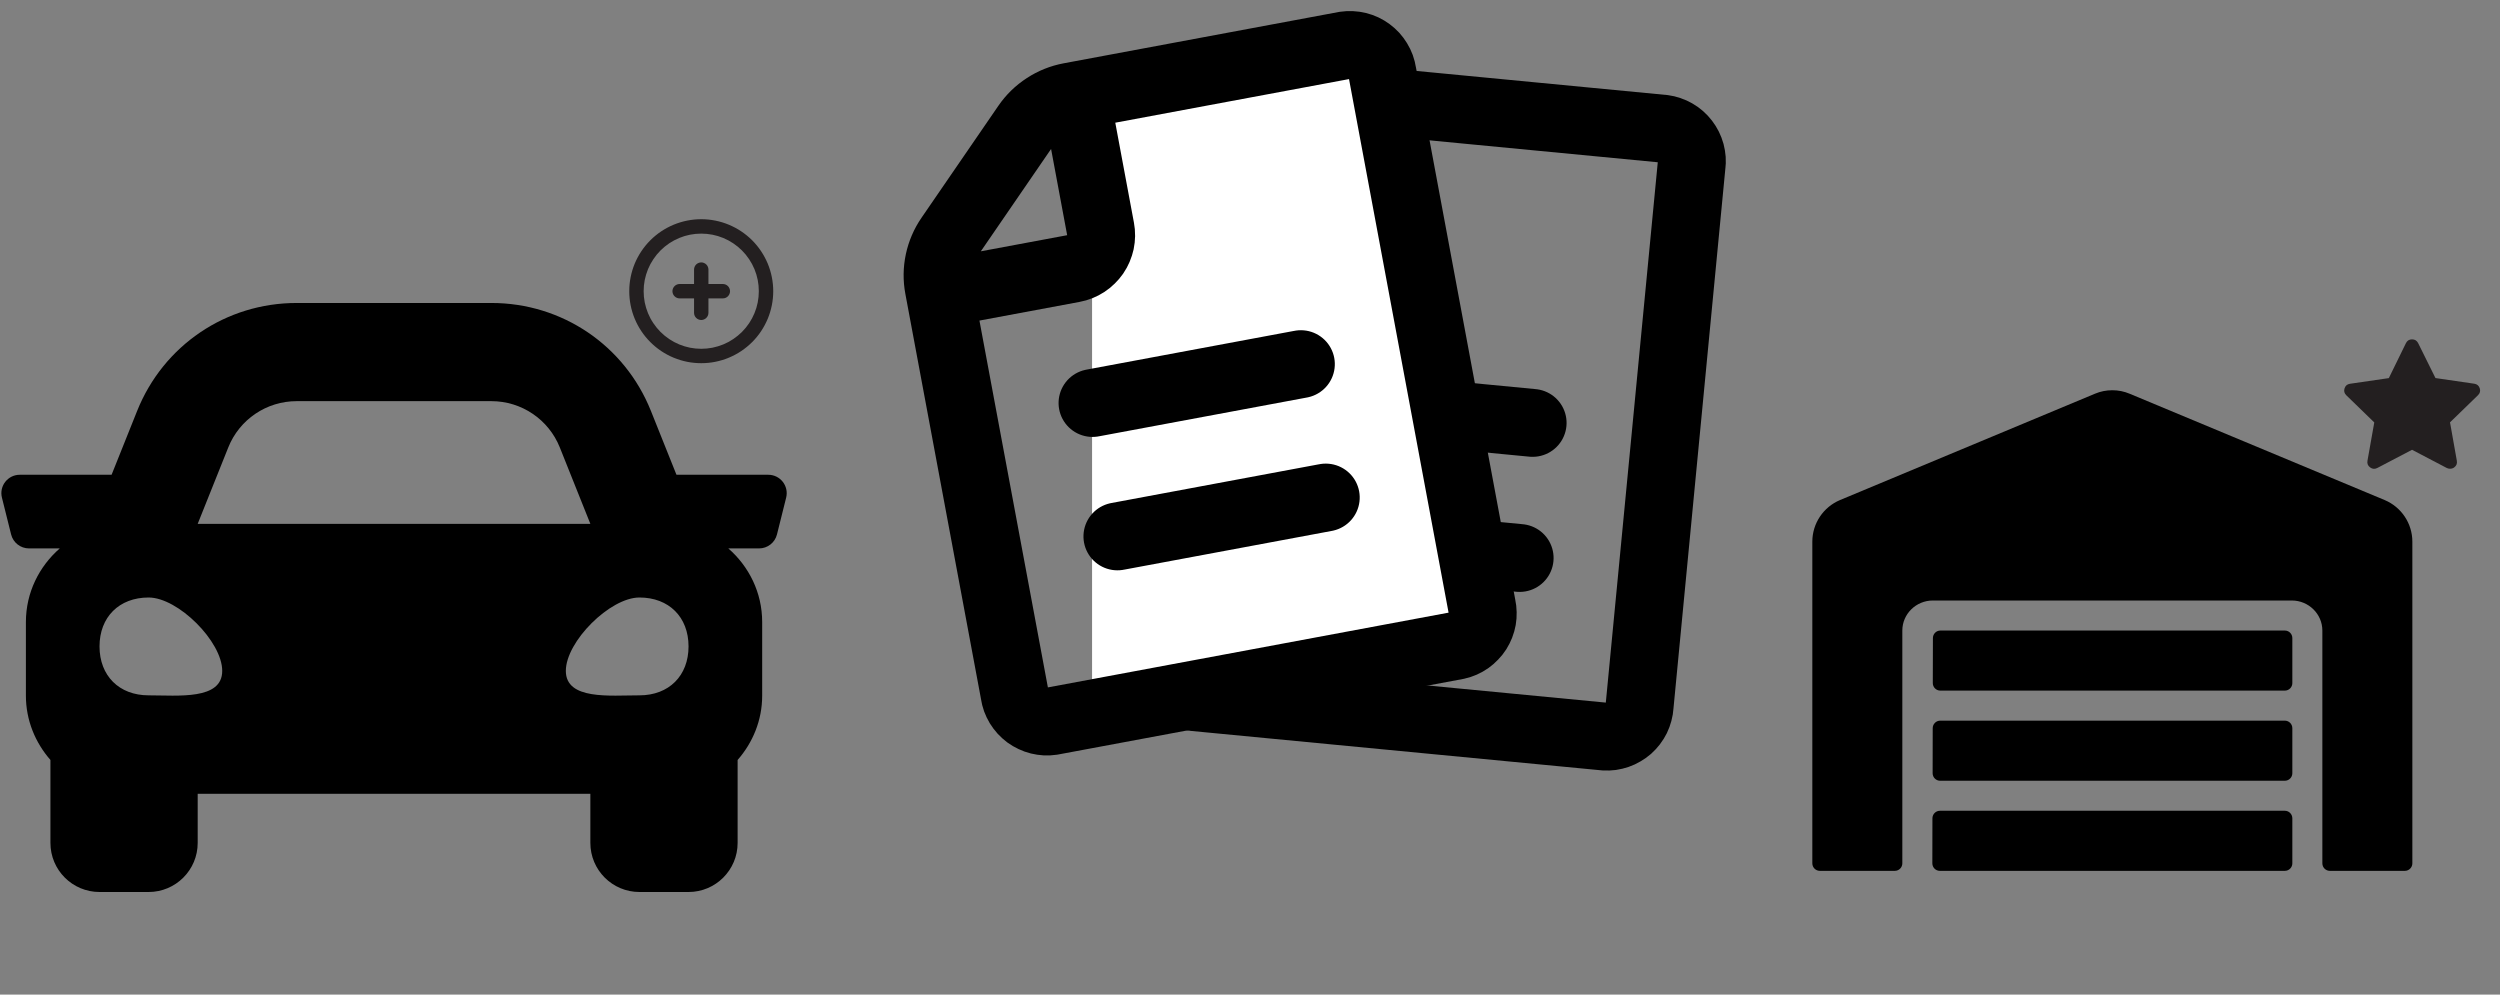 <svg xmlns="http://www.w3.org/2000/svg" xmlns:xlink="http://www.w3.org/1999/xlink" width="465" zoomAndPan="magnify" viewBox="0 0 348.75 138.75" height="185" preserveAspectRatio="xMidYMid meet" version="1.0"><rect x="0" y="0" width="348.75" height="138.75" fill="#808080" stroke="none"/><defs><clipPath id="c3a6ac894e"><path d="M 0.188 42 L 109.746 42 L 109.746 125 L 0.188 125 Z M 0.188 42 " clip-rule="nonzero"/></clipPath><clipPath id="14ec96194f"><path d="M 157 9 L 241 9 L 241 108 L 157 108 Z M 157 9 " clip-rule="nonzero"/></clipPath><clipPath id="d7a43a6cd2"><path d="M 166.125 6.871 L 241.59 14.125 L 232.535 108.348 L 157.066 101.094 Z M 166.125 6.871 " clip-rule="nonzero"/></clipPath><clipPath id="ff9be75543"><path d="M 166.125 6.871 L 241.59 14.125 L 232.535 108.348 L 157.066 101.094 Z M 166.125 6.871 " clip-rule="nonzero"/></clipPath><clipPath id="278ffec271"><path d="M 166.125 6.871 L 241.59 14.125 L 232.535 108.348 L 157.066 101.094 Z M 166.125 6.871 " clip-rule="nonzero"/></clipPath><clipPath id="6ba2c1efaa"><path d="M 152.344 10.012 L 192.23 10.012 L 192.23 94.758 L 152.344 94.758 Z M 152.344 10.012 " clip-rule="nonzero"/></clipPath><clipPath id="b74232a9f1"><path d="M 177 25 L 206 25 L 206 90 L 177 90 Z M 177 25 " clip-rule="nonzero"/></clipPath><clipPath id="8bd07f3fe0"><path d="M 177.055 28.164 L 193.668 25.066 L 205.066 86.129 L 188.453 89.227 Z M 177.055 28.164 " clip-rule="nonzero"/></clipPath><clipPath id="eb52fdbbe1"><path d="M 126 1 L 212 1 L 212 106 L 126 106 Z M 126 1 " clip-rule="nonzero"/></clipPath><clipPath id="afa5c6351f"><path d="M 121.238 13.895 L 195.766 -0.016 L 213.133 93.035 L 138.609 106.945 Z M 121.238 13.895 " clip-rule="nonzero"/></clipPath><clipPath id="f12a068ad8"><path d="M 121.238 13.895 L 195.766 -0.016 L 213.133 93.035 L 138.609 106.945 Z M 121.238 13.895 " clip-rule="nonzero"/></clipPath><clipPath id="7635b0065f"><path d="M 121.238 13.895 L 195.766 -0.016 L 213.133 93.035 L 138.609 106.945 Z M 121.238 13.895 " clip-rule="nonzero"/></clipPath><clipPath id="812287902e"><path d="M 252.82 54.434 L 336.523 54.434 L 336.523 121.484 L 252.82 121.484 Z M 252.82 54.434 " clip-rule="nonzero"/></clipPath></defs><g clip-path="url(#c3a6ac894e)"><path fill="#000000" d="M 107.176 66.23 L 94.367 66.23 L 90.805 57.328 C 87.145 48.18 78.414 42.266 68.555 42.266 L 41.379 42.266 C 31.523 42.266 22.789 48.18 19.129 57.328 L 15.566 66.23 L 2.758 66.23 C 1.086 66.23 -0.137 67.801 0.27 69.422 L 1.551 74.559 C 1.836 75.699 2.863 76.504 4.043 76.504 L 8.336 76.504 C 5.465 79.012 3.613 82.66 3.613 86.773 L 3.613 97.043 C 3.613 100.492 4.93 103.605 7.035 106.016 L 7.035 117.586 C 7.035 121.367 10.102 124.434 13.883 124.434 L 20.73 124.434 C 24.512 124.434 27.578 121.367 27.578 117.586 L 27.578 110.738 L 82.355 110.738 L 82.355 117.586 C 82.355 121.367 85.422 124.434 89.203 124.434 L 96.051 124.434 C 99.832 124.434 102.898 121.367 102.898 117.586 L 102.898 106.016 C 105.004 103.609 106.324 100.496 106.324 97.043 L 106.324 86.773 C 106.324 82.66 104.473 79.012 101.602 76.504 L 105.895 76.504 C 107.074 76.504 108.102 75.699 108.387 74.559 L 109.668 69.422 C 110.074 67.801 108.848 66.23 107.176 66.23 Z M 31.844 62.418 C 33.402 58.516 37.18 55.961 41.379 55.961 L 68.555 55.961 C 72.754 55.961 76.531 58.516 78.094 62.418 L 82.355 73.078 L 27.578 73.078 Z M 20.73 97 C 16.621 97 13.883 94.27 13.883 90.176 C 13.883 86.082 16.621 83.352 20.73 83.352 C 24.84 83.352 31 89.492 31 93.59 C 31 97.684 24.84 97 20.73 97 Z M 89.203 97 C 85.098 97 78.934 97.684 78.934 93.59 C 78.934 89.492 85.098 83.352 89.203 83.352 C 93.312 83.352 96.051 86.082 96.051 90.176 C 96.051 94.27 93.312 97 89.203 97 Z M 89.203 97 " fill-opacity="1" fill-rule="nonzero"/></g><path fill="#231f20" d="M 97.824 30.578 C 97.164 30.578 96.512 30.645 95.863 30.773 C 95.215 30.902 94.59 31.094 93.98 31.344 C 93.371 31.598 92.793 31.906 92.242 32.273 C 91.695 32.637 91.188 33.055 90.723 33.52 C 90.254 33.988 89.84 34.496 89.473 35.043 C 89.105 35.59 88.797 36.172 88.543 36.777 C 88.293 37.387 88.102 38.016 87.973 38.664 C 87.844 39.309 87.781 39.965 87.781 40.621 C 87.781 41.281 87.844 41.934 87.973 42.582 C 88.102 43.227 88.293 43.855 88.543 44.465 C 88.797 45.074 89.105 45.652 89.473 46.203 C 89.84 46.75 90.254 47.258 90.723 47.723 C 91.188 48.191 91.695 48.605 92.242 48.973 C 92.793 49.34 93.371 49.648 93.98 49.902 C 94.59 50.152 95.215 50.344 95.863 50.473 C 96.512 50.602 97.164 50.664 97.824 50.664 C 98.48 50.664 99.137 50.602 99.781 50.473 C 100.43 50.344 101.059 50.152 101.664 49.902 C 102.273 49.648 102.855 49.34 103.402 48.973 C 103.949 48.605 104.457 48.191 104.926 47.723 C 105.391 47.258 105.809 46.75 106.172 46.203 C 106.539 45.652 106.848 45.074 107.102 44.465 C 107.352 43.855 107.543 43.227 107.672 42.582 C 107.801 41.934 107.867 41.281 107.867 40.621 C 107.867 39.965 107.801 39.309 107.672 38.664 C 107.543 38.016 107.352 37.387 107.102 36.777 C 106.848 36.172 106.539 35.59 106.172 35.043 C 105.809 34.496 105.391 33.988 104.926 33.52 C 104.457 33.055 103.949 32.637 103.402 32.273 C 102.855 31.906 102.273 31.598 101.664 31.344 C 101.059 31.094 100.43 30.902 99.781 30.773 C 99.137 30.645 98.48 30.578 97.824 30.578 Z M 97.824 48.656 C 97.297 48.656 96.773 48.605 96.254 48.504 C 95.738 48.398 95.234 48.246 94.75 48.047 C 94.262 47.844 93.797 47.598 93.359 47.301 C 92.922 47.008 92.516 46.676 92.141 46.305 C 91.77 45.93 91.438 45.523 91.145 45.086 C 90.848 44.648 90.602 44.184 90.398 43.695 C 90.199 43.211 90.047 42.707 89.941 42.191 C 89.84 41.672 89.789 41.148 89.789 40.621 C 89.789 40.094 89.84 39.574 89.941 39.055 C 90.047 38.539 90.199 38.035 90.398 37.547 C 90.602 37.059 90.848 36.598 91.145 36.16 C 91.438 35.719 91.77 35.312 92.141 34.941 C 92.516 34.57 92.922 34.234 93.359 33.941 C 93.797 33.648 94.262 33.402 94.75 33.199 C 95.234 32.996 95.738 32.844 96.254 32.742 C 96.773 32.641 97.297 32.59 97.824 32.59 C 98.352 32.59 98.871 32.641 99.391 32.742 C 99.906 32.844 100.41 32.996 100.898 33.199 C 101.383 33.402 101.848 33.648 102.285 33.941 C 102.727 34.234 103.129 34.57 103.504 34.941 C 103.875 35.312 104.211 35.719 104.504 36.16 C 104.797 36.598 105.043 37.059 105.246 37.547 C 105.449 38.035 105.602 38.539 105.703 39.055 C 105.805 39.574 105.855 40.094 105.855 40.621 C 105.855 41.148 105.805 41.672 105.703 42.191 C 105.602 42.707 105.449 43.211 105.246 43.695 C 105.043 44.184 104.797 44.648 104.504 45.086 C 104.211 45.523 103.875 45.93 103.504 46.305 C 103.129 46.676 102.727 47.008 102.285 47.301 C 101.848 47.598 101.383 47.844 100.898 48.047 C 100.41 48.246 99.906 48.398 99.391 48.504 C 98.871 48.605 98.352 48.656 97.824 48.656 Z M 97.824 48.656 " fill-opacity="1" fill-rule="nonzero"/><path fill="#231f20" d="M 100.836 39.617 L 98.828 39.617 L 98.828 37.609 C 98.828 37.477 98.801 37.348 98.75 37.227 C 98.699 37.102 98.629 36.992 98.531 36.898 C 98.438 36.805 98.332 36.734 98.207 36.684 C 98.086 36.629 97.957 36.605 97.824 36.605 C 97.691 36.605 97.562 36.629 97.438 36.684 C 97.316 36.734 97.207 36.805 97.113 36.898 C 97.02 36.992 96.945 37.102 96.895 37.227 C 96.844 37.348 96.82 37.477 96.82 37.609 L 96.82 39.617 L 94.809 39.617 C 94.676 39.617 94.547 39.645 94.426 39.695 C 94.301 39.746 94.195 39.816 94.102 39.914 C 94.004 40.008 93.934 40.113 93.883 40.238 C 93.832 40.359 93.805 40.488 93.805 40.621 C 93.805 40.754 93.832 40.883 93.883 41.008 C 93.934 41.129 94.004 41.238 94.102 41.332 C 94.195 41.426 94.301 41.5 94.426 41.551 C 94.547 41.602 94.676 41.625 94.809 41.625 L 96.82 41.625 L 96.82 43.637 C 96.82 43.77 96.844 43.898 96.895 44.02 C 96.945 44.145 97.02 44.25 97.113 44.344 C 97.207 44.441 97.316 44.512 97.438 44.562 C 97.562 44.613 97.691 44.641 97.824 44.641 C 97.957 44.641 98.086 44.613 98.207 44.562 C 98.332 44.512 98.438 44.441 98.531 44.344 C 98.629 44.25 98.699 44.145 98.75 44.02 C 98.801 43.898 98.828 43.77 98.828 43.637 L 98.828 41.625 L 100.836 41.625 C 100.969 41.625 101.098 41.602 101.219 41.551 C 101.344 41.5 101.453 41.426 101.547 41.332 C 101.641 41.238 101.711 41.129 101.762 41.008 C 101.812 40.883 101.84 40.754 101.84 40.621 C 101.84 40.488 101.812 40.359 101.762 40.238 C 101.711 40.113 101.641 40.008 101.547 39.914 C 101.453 39.816 101.344 39.746 101.219 39.695 C 101.098 39.645 100.969 39.617 100.836 39.617 Z M 100.836 39.617 " fill-opacity="1" fill-rule="nonzero"/><g clip-path="url(#14ec96194f)"><g clip-path="url(#d7a43a6cd2)"><g clip-path="url(#ff9be75543)"><g clip-path="url(#278ffec271)"><path stroke-linecap="round" transform="matrix(4.717, 0.453, -0.453, 4.711, 166.126, 6.872)" fill="none" stroke-linejoin="round" d="M 4.828 10 L 11.067 10 M 4.828 14 L 11.067 14 M 6 1 L 6 5 C 6 5.066 5.993 5.131 5.98 5.195 C 5.968 5.26 5.949 5.322 5.924 5.382 C 5.899 5.444 5.868 5.501 5.831 5.555 C 5.795 5.61 5.754 5.661 5.707 5.707 C 5.661 5.753 5.61 5.795 5.555 5.832 C 5.501 5.868 5.443 5.899 5.383 5.924 C 5.322 5.949 5.26 5.968 5.195 5.981 C 5.13 5.993 5.066 6 5 6 L 1 6 M 15 2 L 15 18 C 15.002 18.064 14.998 18.126 14.987 18.189 C 14.977 18.252 14.961 18.312 14.939 18.372 C 14.916 18.431 14.889 18.488 14.855 18.542 C 14.821 18.596 14.783 18.646 14.74 18.693 C 14.696 18.739 14.649 18.78 14.597 18.817 C 14.546 18.855 14.491 18.887 14.434 18.913 C 14.376 18.939 14.316 18.96 14.255 18.975 C 14.193 18.989 14.13 18.998 14.067 19 L 1.933 19 C 1.869 18.998 1.807 18.989 1.746 18.975 C 1.684 18.96 1.624 18.939 1.567 18.913 C 1.508 18.886 1.454 18.854 1.403 18.818 C 1.351 18.781 1.304 18.739 1.26 18.692 C 1.217 18.646 1.178 18.596 1.145 18.542 C 1.112 18.488 1.084 18.432 1.062 18.372 C 1.039 18.312 1.023 18.252 1.012 18.189 C 1.002 18.127 0.998 18.063 1 18 L 1 5.828 C 1 5.563 1.051 5.307 1.153 5.063 C 1.254 4.818 1.398 4.601 1.586 4.414 L 4.414 1.586 C 4.601 1.399 4.818 1.254 5.063 1.153 C 5.308 1.051 5.563 1 5.828 1 L 14.067 1 C 14.131 1.002 14.193 1.011 14.255 1.026 C 14.316 1.04 14.376 1.061 14.434 1.087 C 14.492 1.113 14.546 1.145 14.598 1.182 C 14.649 1.219 14.696 1.261 14.74 1.308 C 14.783 1.354 14.821 1.404 14.855 1.458 C 14.888 1.512 14.916 1.568 14.939 1.628 C 14.961 1.688 14.977 1.748 14.988 1.811 C 14.998 1.874 15.002 1.937 15 2 Z M 15 2 " stroke="#000000" stroke-width="2" stroke-opacity="1" stroke-miterlimit="4"/></g></g></g></g><g clip-path="url(#6ba2c1efaa)"><path fill="#ffffff" d="M 152.344 10.012 L 192.23 10.012 L 192.23 94.773 L 152.344 94.773 Z M 152.344 10.012 " fill-opacity="1" fill-rule="nonzero"/></g><g clip-path="url(#b74232a9f1)"><g clip-path="url(#8bd07f3fe0)"><path fill="#ffffff" d="M 177.055 28.164 L 193.668 25.066 L 205.066 86.125 L 188.453 89.227 Z M 177.055 28.164 " fill-opacity="1" fill-rule="nonzero"/></g></g><g clip-path="url(#eb52fdbbe1)"><g clip-path="url(#afa5c6351f)"><g clip-path="url(#f12a068ad8)"><g clip-path="url(#7635b0065f)"><path stroke-linecap="round" transform="matrix(4.658, -0.869, 0.868, 4.652, 121.24, 13.895)" fill="none" stroke-linejoin="round" d="M 4.828 10 L 11.067 10 M 4.828 14 L 11.067 14 M 6 1 L 6 5 C 6 5.066 5.994 5.131 5.981 5.195 C 5.968 5.259 5.949 5.322 5.924 5.383 C 5.898 5.443 5.868 5.501 5.831 5.556 C 5.795 5.61 5.754 5.661 5.708 5.707 C 5.66 5.754 5.61 5.795 5.555 5.831 C 5.501 5.868 5.444 5.899 5.383 5.924 C 5.322 5.949 5.26 5.968 5.195 5.981 C 5.131 5.994 5.066 6 5 6 L 1 6 M 15 2 L 15 18 C 15.002 18.063 14.998 18.126 14.987 18.189 C 14.977 18.252 14.961 18.312 14.939 18.372 C 14.916 18.432 14.889 18.488 14.855 18.542 C 14.821 18.596 14.783 18.646 14.74 18.693 C 14.697 18.739 14.649 18.781 14.597 18.817 C 14.546 18.855 14.491 18.886 14.434 18.913 C 14.376 18.94 14.317 18.96 14.254 18.975 C 14.193 18.989 14.13 18.998 14.067 19 L 1.933 19 C 1.869 18.998 1.807 18.989 1.745 18.975 C 1.684 18.96 1.624 18.939 1.566 18.913 C 1.509 18.887 1.454 18.855 1.402 18.817 C 1.351 18.781 1.304 18.739 1.26 18.693 C 1.217 18.646 1.179 18.596 1.145 18.542 C 1.112 18.488 1.084 18.431 1.061 18.372 C 1.039 18.313 1.023 18.252 1.012 18.189 C 1.002 18.126 0.998 18.063 1 18 L 1 5.828 C 1 5.563 1.05 5.308 1.152 5.062 C 1.254 4.818 1.399 4.601 1.586 4.414 L 4.414 1.586 C 4.601 1.399 4.818 1.254 5.063 1.153 C 5.308 1.051 5.563 1 5.828 1 L 14.067 1 C 14.131 1.002 14.193 1.011 14.255 1.026 C 14.316 1.04 14.376 1.061 14.434 1.087 C 14.491 1.113 14.546 1.145 14.598 1.182 C 14.649 1.219 14.696 1.261 14.74 1.308 C 14.783 1.354 14.821 1.404 14.855 1.458 C 14.888 1.512 14.916 1.569 14.938 1.628 C 14.961 1.687 14.977 1.748 14.988 1.811 C 14.998 1.874 15.002 1.937 15 2 Z M 15 2 " stroke="#000000" stroke-width="2" stroke-opacity="1" stroke-miterlimit="4"/></g></g></g></g><g clip-path="url(#812287902e)"><path fill="#000000" d="M 318.734 100.531 L 270.66 100.531 C 270.082 100.531 269.613 101.004 269.613 101.578 L 269.602 107.867 C 269.602 108.441 270.07 108.914 270.645 108.914 L 318.734 108.914 C 319.312 108.914 319.781 108.441 319.781 107.867 L 319.781 101.578 C 319.781 101.004 319.312 100.531 318.734 100.531 Z M 318.734 113.102 L 270.621 113.102 C 270.043 113.102 269.574 113.574 269.574 114.152 L 269.562 120.438 C 269.562 121.012 270.031 121.484 270.605 121.484 L 318.734 121.484 C 319.312 121.484 319.781 121.012 319.781 120.438 L 319.781 114.152 C 319.781 113.574 319.312 113.102 318.734 113.102 Z M 318.734 87.961 L 270.684 87.961 C 270.109 87.961 269.641 88.43 269.641 89.008 L 269.625 95.293 C 269.625 95.871 270.098 96.34 270.672 96.34 L 318.734 96.34 C 319.312 96.34 319.781 95.871 319.781 95.293 L 319.781 89.008 C 319.781 88.43 319.312 87.961 318.734 87.961 Z M 332.664 69.758 L 297.078 54.922 C 296.305 54.598 295.5 54.438 294.664 54.438 C 293.828 54.438 293.023 54.598 292.25 54.922 L 256.68 69.758 C 254.352 70.738 252.82 73.02 252.82 75.559 L 252.82 120.438 C 252.82 121.012 253.293 121.484 253.867 121.484 L 264.328 121.484 C 264.906 121.484 265.375 121.012 265.375 120.438 L 265.375 87.961 C 265.375 85.656 267.285 83.77 269.641 83.77 L 319.703 83.77 C 322.059 83.77 323.969 85.656 323.969 87.961 L 323.969 120.438 C 323.969 121.012 324.438 121.484 325.012 121.484 L 335.477 121.484 C 336.051 121.484 336.523 121.012 336.523 120.438 L 336.523 75.559 C 336.523 73.02 334.992 70.738 332.664 69.758 Z M 332.664 69.758 " fill-opacity="1" fill-rule="nonzero"/></g><path fill="#231f20" d="M 341.758 65.387 C 341.605 65.387 341.461 65.352 341.32 65.281 L 336.48 62.746 L 331.637 65.281 C 331.289 65.465 330.953 65.441 330.637 65.207 C 330.316 64.973 330.191 64.664 330.262 64.273 L 331.211 58.93 L 327.297 55.129 C 327.027 54.863 326.949 54.543 327.062 54.18 C 327.184 53.805 327.438 53.59 327.828 53.535 L 333.242 52.746 L 335.625 47.875 C 335.797 47.52 336.082 47.34 336.48 47.34 C 336.875 47.34 337.16 47.52 337.336 47.875 L 339.746 52.738 L 345.156 53.527 C 345.547 53.582 345.805 53.797 345.926 54.172 C 346.039 54.535 345.961 54.852 345.691 55.121 L 341.777 58.918 L 342.727 64.266 C 342.805 64.66 342.676 64.977 342.348 65.215 C 342.172 65.336 341.973 65.395 341.758 65.387 Z M 341.758 65.387 " fill-opacity="1" fill-rule="nonzero"/></svg>